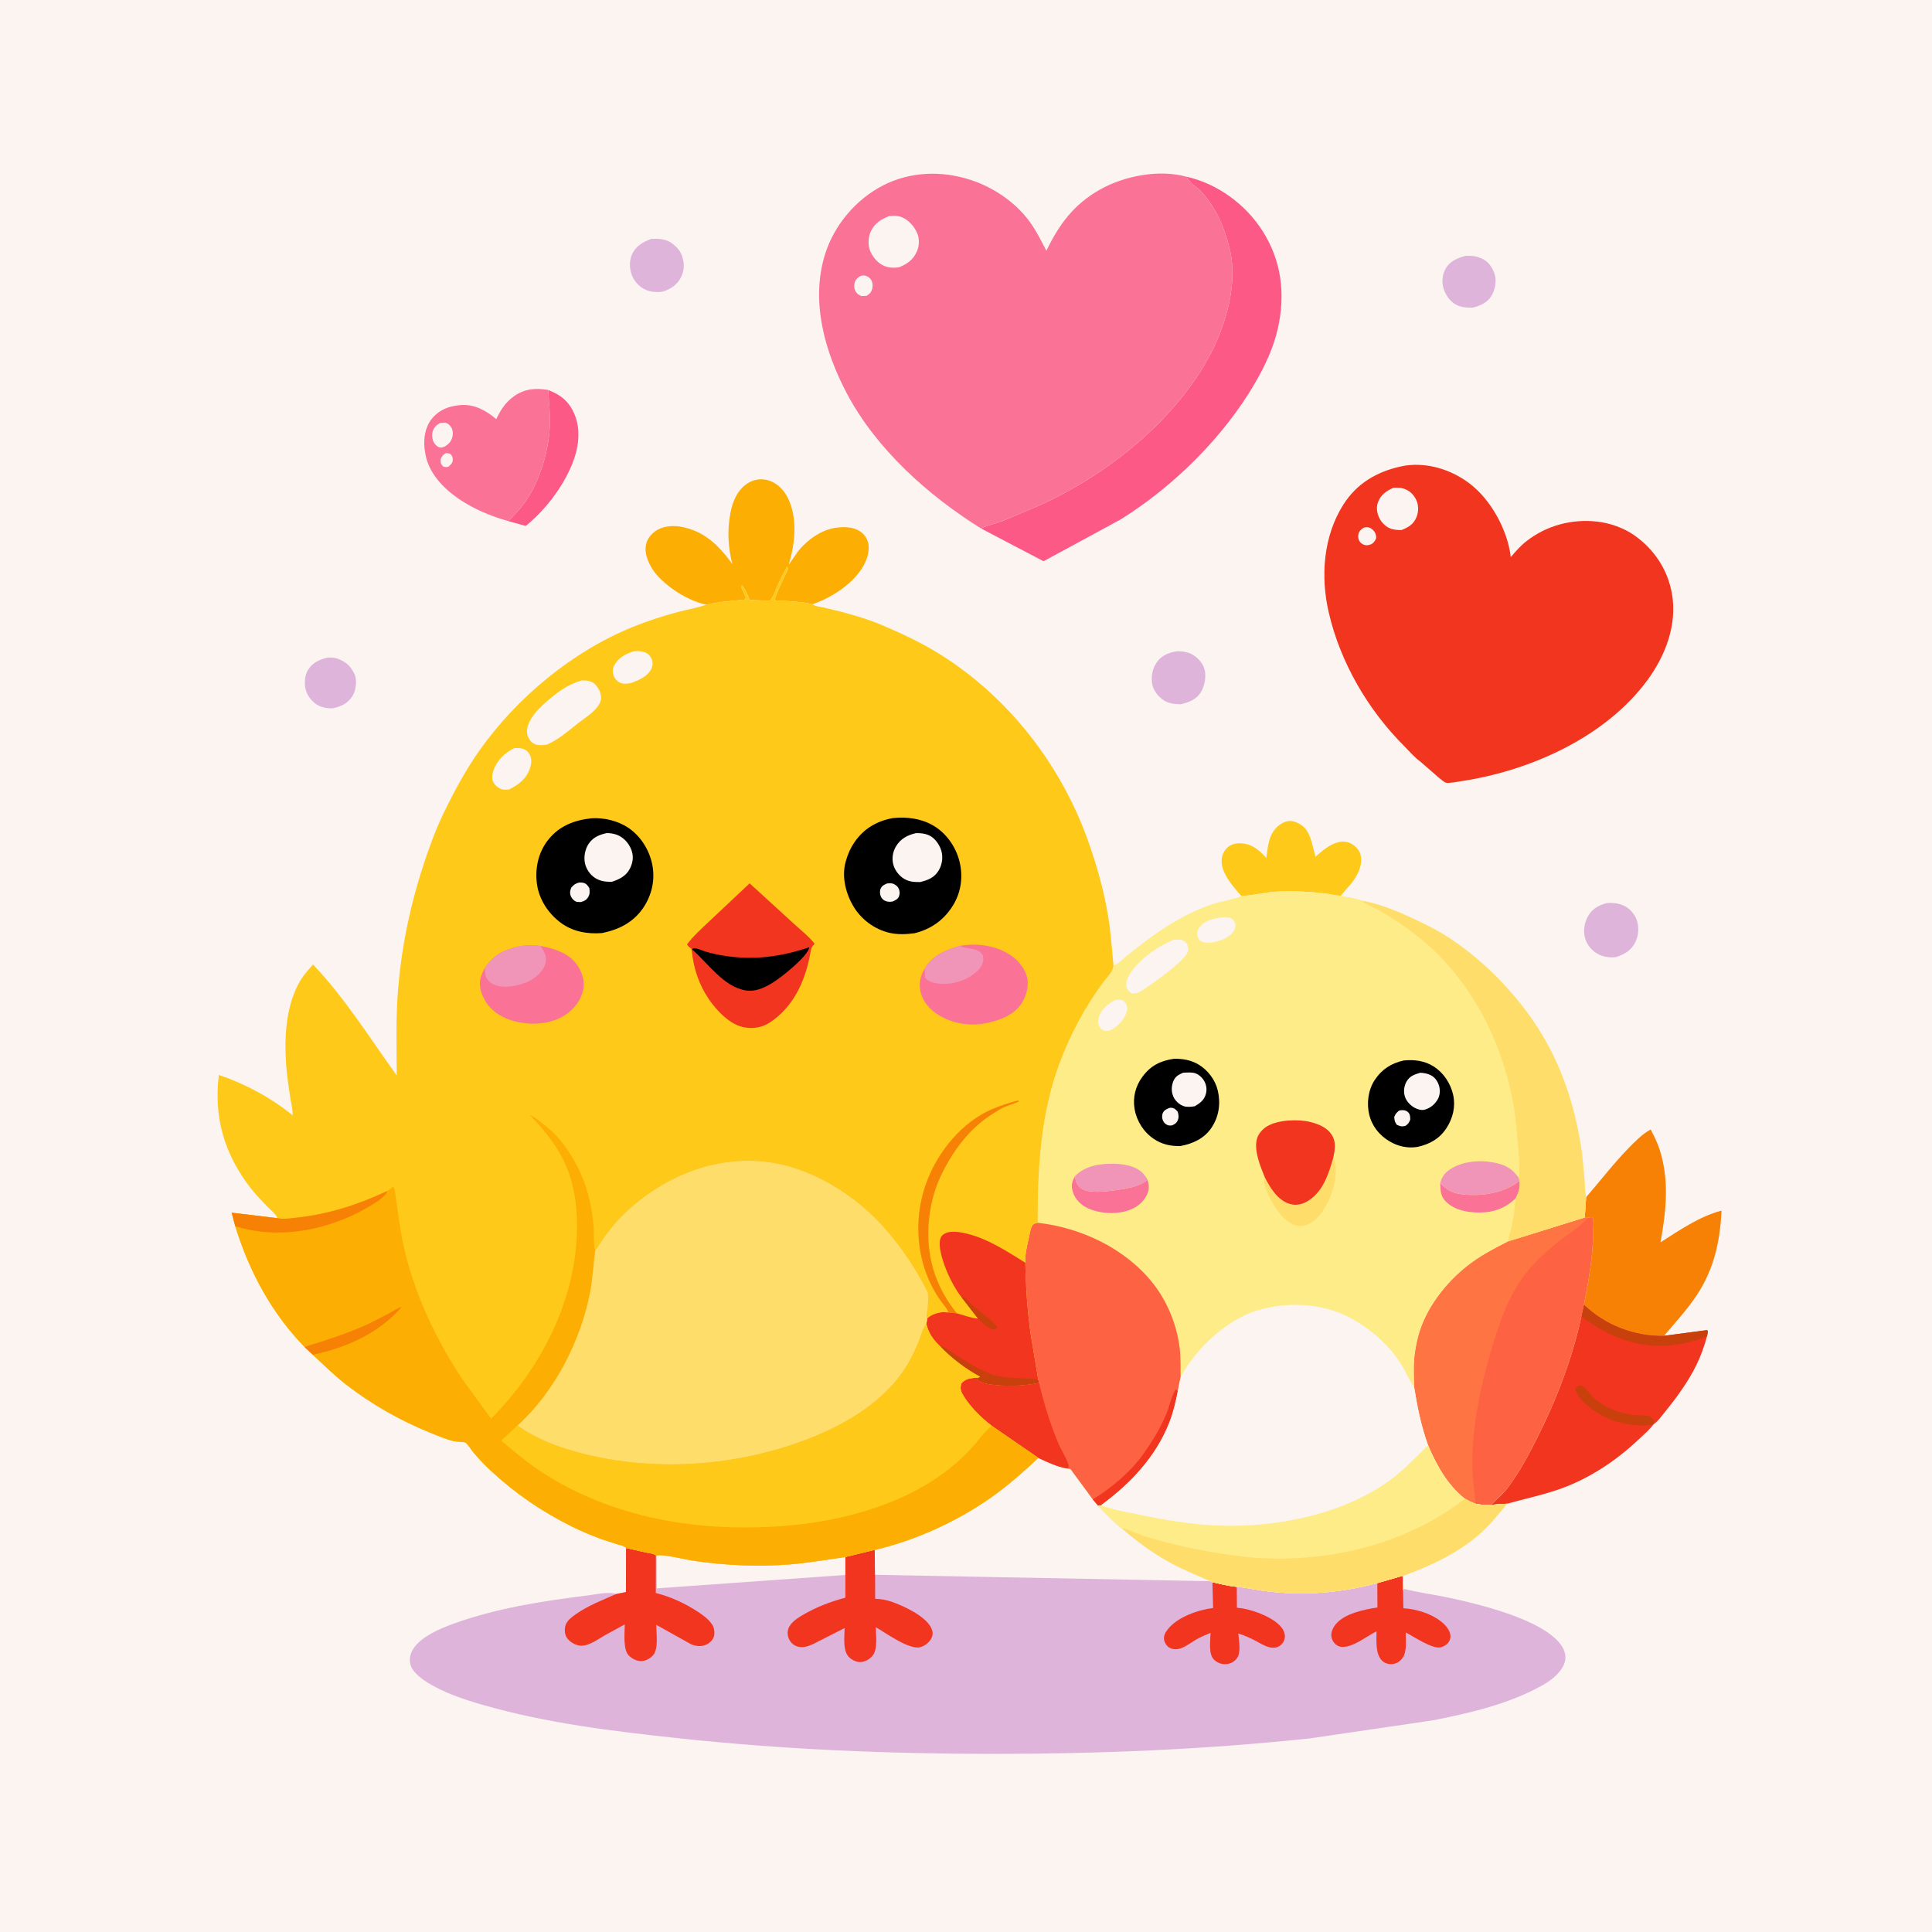 <svg version="1.1" xmlns="http://www.w3.org/2000/svg" style="display: block;" viewBox="0 0 2048 2048" width="1024" height="1024">
<path transform="translate(0,0)" fill="rgb(251,244,241)" d="M -0 -0 L 2048 0 L 2048 2048 L -0 2048 L -0 -0 z"/>
<path transform="translate(0,0)" fill="rgb(223,180,219)" d="M 346.8 697.125 C 350.074 696.977 353.216 696.815 356.391 697.774 C 364.563 700.244 370.9 704.933 374.776 712.663 L 375.31 713.769 C 375.846 714.832 376.382 715.795 376.668 716.969 C 378.262 723.529 377.12 732.566 373.405 738.18 C 368.354 745.811 361.701 748.766 353.128 750.768 C 347.512 751.153 340.75 749.99 335.937 746.954 C 330.378 743.447 325.524 737.21 323.988 730.815 C 322.395 724.179 322.962 715.89 326.626 709.969 C 331.341 702.349 338.467 699.289 346.8 697.125 z"/>
<path transform="translate(0,0)" fill="rgb(223,180,219)" d="M 1553.78 271.167 C 1560.86 270.95 1566.62 271.673 1572.98 275.207 C 1579.09 278.602 1583.2 285.624 1584.83 292.278 C 1586.43 298.8 1584.58 307.623 1581.23 313.255 C 1576.65 320.955 1569.62 323.798 1561.35 326.104 C 1554.95 326.19 1549.3 326.021 1543.51 322.995 C 1537.08 319.629 1532.25 312.631 1530.23 305.825 C 1528.18 298.942 1528.79 291.22 1532.34 284.908 C 1536.99 276.65 1545.14 273.417 1553.78 271.167 z"/>
<path transform="translate(0,0)" fill="rgb(223,180,219)" d="M 1248.37 690.306 C 1253.26 690.381 1258.05 690.927 1262.5 693.061 C 1268.54 695.953 1274.38 701.953 1276.5 708.359 C 1279.05 716.062 1277.26 726.373 1273.24 733.266 C 1268.33 741.688 1260.38 744.439 1251.48 746.599 C 1245.51 746.385 1239.35 745.942 1234.14 742.655 C 1227.98 738.767 1222.52 732.278 1221.37 724.909 C 1220 716.138 1221.66 708.062 1227.06 701 C 1232.31 694.134 1240.08 691.344 1248.37 690.306 z"/>
<path transform="translate(0,0)" fill="rgb(223,180,219)" d="M 690.184 253.215 C 698.186 252.818 706.29 253.144 712.911 258.355 L 713.934 259.191 C 718.113 262.556 721.366 266.397 723.051 271.579 L 723.39 272.67 C 725.85 280.156 725.258 287.522 721.535 294.58 C 717.45 302.324 710.621 306.406 702.602 309.14 C 697.042 310.015 690.63 309.642 685.338 307.549 C 678.552 304.866 672.976 299.19 670.133 292.5 C 667.304 285.844 666.807 277.167 669.635 270.439 C 673.657 260.87 681.122 256.845 690.184 253.215 z"/>
<path transform="translate(0,0)" fill="rgb(223,180,219)" d="M 1703.63 957.244 C 1709.42 956.93 1714.64 957.309 1720.09 959.464 C 1726.7 962.077 1732.16 967.936 1734.73 974.514 C 1737.6 981.824 1737.15 990.91 1733.85 998 C 1729.41 1007.53 1722.49 1011.35 1712.9 1014.62 C 1706.92 1015.29 1700.21 1014.49 1694.78 1011.79 C 1687.85 1008.35 1682.38 1001.97 1680.22 994.5 C 1677.95 986.666 1679.68 976.695 1684.14 969.864 C 1688.88 962.625 1695.5 959.25 1703.63 957.244 z"/>
<path transform="translate(0,0)" fill="rgb(252,89,134)" d="M 581.072 413.389 C 594.301 418.538 603.056 425.326 608.803 438.695 C 616.279 456.086 613.26 475.822 606.155 492.861 C 596.019 517.168 577.754 540.906 557.322 557.536 L 538.973 552.445 L 550.008 540.602 C 570.021 518.208 581.532 481.167 582.853 451.409 C 583.416 438.728 581.848 426.035 581.072 413.389 z"/>
<path transform="translate(0,0)" fill="rgb(254,201,25)" d="M 1315.93 949.842 C 1307.28 939.884 1294.1 925.48 1294.98 911.404 C 1295.31 906.069 1297.79 901.062 1301.99 897.686 C 1306.53 894.033 1312.41 893.545 1318 894.184 C 1328.47 895.38 1335.69 902.088 1342.34 909.548 C 1344.13 896.479 1344.81 882.842 1356.5 874.392 C 1360.82 871.266 1365.17 869.489 1370.51 870.614 C 1376.35 871.846 1382.52 875.924 1385.63 881.062 C 1390.5 889.101 1391.83 899.19 1394.47 908.104 C 1401.57 902.135 1409.21 895.036 1418.5 892.854 L 1419.68 892.567 C 1424.21 891.578 1429.58 892.374 1433.46 894.954 C 1438.09 898.03 1441.44 901.839 1442.51 907.448 C 1444.41 917.469 1439.22 927.366 1433.5 935.179 L 1421.12 949.641 C 1414.99 949.127 1408.93 947.545 1402.79 946.862 C 1386.66 945.068 1370.28 944.316 1354.05 945.115 C 1341.71 945.722 1329.62 948.968 1317.46 949.76 L 1315.93 949.842 z"/>
<path transform="translate(0,0)" fill="rgb(250,114,150)" d="M 538.973 552.445 C 520.702 547.426 501.623 539.315 485.985 528.575 C 469.841 517.486 454.526 501.48 450.976 481.501 L 450.727 480 L 450.038 475.676 C 448.905 464.576 450.641 452.551 457.928 443.727 C 465.882 434.094 476.217 430.343 488.387 429.373 C 502.791 428.224 515.584 435.334 526.083 444.315 C 530.744 434.36 535.988 426.27 545.083 419.871 C 556.242 412.021 568.088 411.129 581.072 413.389 C 581.848 426.035 583.416 438.728 582.853 451.409 C 581.532 481.167 570.021 518.208 550.008 540.602 L 538.973 552.445 z"/>
<path transform="translate(0,0)" fill="rgb(251,244,241)" d="M 472.322 480.5 C 474.517 480.194 475.423 480.547 477.5 481.177 C 479.266 483.199 480.085 484.712 479.979 487.5 C 479.849 490.922 477.732 492.531 475.5 494.681 C 472.768 495.321 472.304 495.323 469.625 494.5 C 466.992 491.256 467.171 490.961 467.028 487 C 468.491 483.609 469.237 482.528 472.322 480.5 z"/>
<path transform="translate(0,0)" fill="rgb(251,244,241)" d="M 466.326 448.5 L 471 447.966 C 473.886 448.193 476.462 450.135 478.06 452.5 C 480.278 455.783 480.421 459.892 479.409 463.63 C 478.152 468.27 475.504 470.908 471.5 473.326 C 470.558 473.643 468.581 474.478 467.5 474.443 C 464.309 474.339 462.059 472.252 460.327 469.71 C 458.334 466.787 457.602 461.572 458.455 458.178 C 459.683 453.296 462.081 450.978 466.326 448.5 z"/>
<path transform="translate(0,0)" fill="rgb(252,174,2)" d="M 748.707 640.94 C 730.4 637.29 709.171 623.803 696.777 610.073 C 689.993 602.556 683.538 590.382 684.404 580.108 C 685.007 572.952 688.462 567.859 694.112 563.5 C 701.353 557.913 712.254 556.76 721.072 558.237 C 746.173 562.441 761.904 578.072 776.263 597.809 C 771.751 579.404 770.772 562.559 774.268 543.788 C 776.516 531.714 781.671 519.291 792.381 512.394 C 798.812 508.252 806.675 506.996 814.044 509.062 C 823.391 511.682 830.551 518.832 834.867 527.32 C 845.861 548.943 842.832 576.418 836.021 598.74 L 845.828 584.65 C 855.774 572.071 871.563 560.785 888 559.177 C 897.447 558.253 907.117 558.735 914.5 565.503 C 918.632 569.29 920.939 574.903 920.873 580.5 C 920.721 593.528 912.978 605.458 904.056 614.374 C 892.169 626.254 877.058 634.996 861.297 640.579 C 851.818 637.894 838.984 637.588 829 636.704 C 828.054 636.62 822.987 636.835 822.49 636.5 C 821.991 636.164 821.822 635.5 821.487 635 C 821.867 632.975 822.746 631.395 823.49 629.5 L 823.995 627.995 L 826.995 620.995 L 832.49 609 C 833.91 606.208 835.741 604.109 834.995 601.005 L 834.005 601.005 C 829.965 609.098 825.088 617.417 822.092 625.925 C 820.785 629.637 818.29 633.37 816.462 636.88 L 794.835 635.943 C 792.789 631.773 789.888 623.43 786.5 620.51 L 785.537 622 L 790.519 633 L 790.034 635.5 C 776.171 637.001 762.349 637.773 748.707 640.94 z"/>
<path transform="translate(0,0)" fill="rgb(247,129,5)" d="M 1681.37 1269.05 C 1696.35 1251.85 1710.08 1233.77 1726.01 1217.4 C 1733.16 1210.06 1740.72 1202.24 1749.8 1197.28 C 1753.21 1204.02 1756.75 1210.83 1759.1 1218.03 C 1769.79 1250.81 1766.24 1283.66 1760.21 1316.91 C 1780.46 1304.03 1801.4 1289.53 1824.89 1283.26 C 1823.37 1315.62 1817 1345.19 1798.82 1372.68 C 1788.63 1388.08 1775.87 1401.98 1763.91 1416.03 C 1732.61 1416.64 1701.67 1404.75 1679.08 1383.04 L 1683.64 1358.39 C 1686.71 1339.77 1688.92 1321.47 1688.92 1302.57 C 1688.92 1298.6 1689.79 1293.28 1687.5 1290.08 L 1683.22 1290.85 L 1679.92 1290.62 L 1681.37 1269.05 z"/>
<path transform="translate(0,0)" fill="rgb(241,53,31)" d="M 1679.08 1383.04 C 1701.67 1404.75 1732.61 1416.64 1763.91 1416.03 L 1809.5 1409.99 L 1810.44 1411.12 L 1809.6 1416.25 C 1806.58 1427.12 1803.08 1437.16 1798.08 1447.3 C 1789.35 1464.98 1777.36 1481.43 1764.92 1496.69 C 1761.47 1500.93 1757.36 1506.86 1752.83 1509.82 C 1748.09 1516.02 1741.82 1521.36 1736.14 1526.7 C 1713.3 1548.19 1685.38 1566.79 1655.81 1577.59 C 1636.54 1584.63 1617.11 1588.51 1597.51 1594.03 L 1580.66 1595.14 C 1586.4 1589.23 1592.68 1584.38 1597.73 1577.77 C 1610.22 1561.43 1620.27 1542.54 1629.5 1524.22 C 1649.95 1483.63 1666.74 1439.88 1676.35 1395.4 L 1679.08 1383.04 z"/>
<path transform="translate(0,0)" fill="rgb(200,64,11)" d="M 1671.12 1470.16 C 1673.52 1468.86 1674.69 1468.08 1677.5 1469.26 C 1680.23 1470.41 1686.15 1478.72 1688.78 1481.23 C 1697.3 1489.34 1708.91 1494.92 1720.22 1497.82 L 1722 1498.26 C 1730.97 1500.57 1739.93 1499.81 1749 1501.18 C 1750.09 1502.48 1751.08 1503.56 1752.4 1504.64 L 1753.5 1505.49 L 1752.83 1509.82 C 1739.87 1513.2 1720.18 1509.59 1707.94 1505.01 C 1695.14 1500.22 1675.45 1487.22 1670.27 1474.18 C 1669.61 1472.52 1670.47 1471.7 1671.12 1470.16 z"/>
<path transform="translate(0,0)" fill="rgb(200,64,11)" d="M 1679.08 1383.04 C 1701.67 1404.75 1732.61 1416.64 1763.91 1416.03 L 1809.5 1409.99 L 1810.44 1411.12 L 1809.6 1416.25 C 1799.1 1420.63 1787.83 1423.93 1776.52 1425.44 C 1738.37 1430.55 1706.34 1418.21 1676.35 1395.4 L 1679.08 1383.04 z"/>
<path transform="translate(0,0)" fill="rgb(252,89,134)" d="M 1257.96 187.402 C 1290.76 194.678 1320.65 216.857 1338.53 245.107 C 1358.68 276.944 1362.7 312.105 1354.5 348.51 C 1349.95 368.699 1340.99 387.689 1330.67 405.532 C 1297.44 462.979 1243.83 515.954 1187.65 550.779 L 1106.19 594.937 L 1040.12 560.298 C 1046.53 556.665 1055.98 554.833 1063.06 552.18 L 1103.37 535.09 C 1170.85 504.254 1237.03 452.301 1275.86 388.402 C 1296.68 354.132 1313.45 304.17 1303.53 263.906 C 1297.96 241.3 1289.66 221.025 1273.75 203.598 C 1269.41 198.841 1262.03 194.418 1258.87 189.043 L 1257.96 187.402 z"/>
<path transform="translate(0,0)" fill="rgb(253,99,67)" d="M 1683.22 1290.85 L 1687.5 1290.08 C 1689.79 1293.28 1688.92 1298.6 1688.92 1302.57 C 1688.92 1321.47 1686.71 1339.77 1683.64 1358.39 L 1679.08 1383.04 L 1676.35 1395.4 C 1666.74 1439.88 1649.95 1483.63 1629.5 1524.22 C 1620.27 1542.54 1610.22 1561.43 1597.73 1577.77 C 1592.68 1584.38 1586.4 1589.23 1580.66 1595.14 C 1575.29 1595.89 1569.52 1595.05 1564.22 1594.14 C 1560.13 1592.64 1556.47 1590.77 1552.67 1588.65 C 1534.36 1574.18 1522.78 1553.31 1513.84 1532.16 C 1506.51 1511.77 1502.42 1491.55 1499 1470.23 C 1498.85 1458.79 1498.11 1446.6 1499.68 1435.26 C 1500.83 1427.01 1502.42 1418.94 1504.98 1411 C 1514.27 1382.18 1536.49 1355.26 1560.84 1337.77 C 1572.69 1329.25 1585.56 1322.58 1598.52 1315.96 L 1679.92 1290.62 L 1683.22 1290.85 z"/>
<path transform="translate(0,0)" fill="rgb(254,116,67)" d="M 1598.52 1315.96 L 1679.92 1290.62 L 1683.22 1290.85 L 1682.29 1291.92 C 1674.79 1300.41 1664.9 1306.4 1655.91 1313.21 C 1643.8 1322.39 1632.38 1332.47 1622.31 1343.88 C 1601.09 1367.93 1590.35 1399.08 1581.33 1429.32 C 1568.38 1472.71 1558.64 1519.65 1561.19 1565.16 L 1564.22 1594.14 C 1560.13 1592.64 1556.47 1590.77 1552.67 1588.65 C 1534.36 1574.18 1522.78 1553.31 1513.84 1532.16 C 1506.51 1511.77 1502.42 1491.55 1499 1470.23 C 1498.85 1458.79 1498.11 1446.6 1499.68 1435.26 C 1500.83 1427.01 1502.42 1418.94 1504.98 1411 C 1514.27 1382.18 1536.49 1355.26 1560.84 1337.77 C 1572.69 1329.25 1585.56 1322.58 1598.52 1315.96 z"/>
<path transform="translate(0,0)" fill="rgb(241,53,31)" d="M 1505.76 807.445 C 1499.85 803.264 1493.99 796.348 1488.81 791.188 C 1450.21 752.735 1420.8 702.381 1408.52 649.239 C 1399.68 611.033 1402.71 568.407 1424.09 534.782 C 1438.11 512.713 1458.94 500.354 1484 494.662 L 1490 493.473 C 1514.1 490.158 1538.8 498.046 1557.95 512.645 C 1580.44 529.783 1597.67 561.279 1601.31 589.193 L 1601.49 590.577 C 1606.7 584.416 1611.93 578.475 1618.32 573.5 C 1639.57 556.963 1666.41 549.886 1693 552.911 C 1706.53 554.451 1720.88 559.468 1732.14 567.219 C 1753.57 582.284 1767.86 603.686 1772.38 629.65 C 1778.02 662.048 1765.44 694.926 1746.5 720.761 C 1702.04 781.397 1622.41 816.928 1549.5 827.995 C 1546.13 828.506 1535.56 830.623 1532.65 829.68 C 1530.7 829.051 1527.21 825.906 1525.51 824.618 L 1505.76 807.445 z"/>
<path transform="translate(0,0)" fill="rgb(251,244,241)" d="M 1445.32 559.5 C 1446.38 559.175 1446.8 558.99 1448.01 558.909 C 1451.24 558.694 1453.05 559.607 1455.31 561.733 C 1457.98 564.236 1458.77 566.957 1458.81 570.5 C 1457.32 573.859 1456.57 574.963 1453.5 576.978 C 1452.01 577.485 1450.11 578.076 1448.5 578 C 1445.92 577.877 1443.26 576.597 1441.68 574.5 C 1439.83 572.05 1439.31 568.975 1440.04 566 C 1440.78 562.929 1442.86 561.225 1445.32 559.5 z"/>
<path transform="translate(0,0)" fill="rgb(251,244,241)" d="M 1477.13 517.079 C 1480.86 516.901 1484.4 516.795 1488 517.971 C 1494.35 520.048 1498.69 524.368 1501.46 530.388 C 1503.88 535.655 1503.77 542.623 1501.62 547.975 C 1498.46 555.8 1493.25 558.811 1485.85 561.818 C 1482.58 561.994 1478.87 561.713 1475.71 560.854 C 1469.91 559.277 1464.86 554.611 1462.21 549.295 C 1459.64 544.12 1458.69 537.992 1460.68 532.467 C 1463.57 524.427 1469.67 520.29 1477.13 517.079 z"/>
<path transform="translate(0,0)" fill="rgb(250,114,150)" d="M 1040.12 560.298 C 984.008 525.333 928.987 476.224 897.735 417.12 C 874.149 372.516 859.031 319.124 874.671 269.283 C 884.356 238.423 907.573 211.091 936.375 196.407 C 965.082 181.771 998.26 180.758 1028.68 190.635 C 1052.62 198.412 1075.51 213.691 1090.68 233.907 C 1098.05 243.734 1103.6 254.968 1109.2 265.866 C 1122.62 237.943 1138.25 216.733 1165.74 201.12 C 1191.74 186.354 1228.95 179.242 1257.96 187.402 L 1258.87 189.043 C 1262.03 194.418 1269.41 198.841 1273.75 203.598 C 1289.66 221.025 1297.96 241.3 1303.53 263.906 C 1313.45 304.17 1296.68 354.132 1275.86 388.402 C 1237.03 452.301 1170.85 504.254 1103.37 535.09 L 1063.06 552.18 C 1055.98 554.833 1046.53 556.665 1040.12 560.298 z"/>
<path transform="translate(0,0)" fill="rgb(251,244,241)" d="M 912.087 292.5 C 913.859 292.128 915.429 291.768 917.245 292.199 C 919.52 292.738 921.826 294.309 923.146 296.244 C 925.054 299.04 925.392 302.596 924.646 305.832 C 923.704 309.919 921.835 311.475 918.5 313.663 L 913 313.814 C 910.902 312.797 909.212 312.027 907.8 310.107 C 905.685 307.23 905.11 304.208 905.741 300.735 C 906.493 296.593 908.706 294.706 912.087 292.5 z"/>
<path transform="translate(0,0)" fill="rgb(251,244,241)" d="M 942.253 229.137 C 946.422 228.772 951.075 228.456 955.073 229.901 C 962.803 232.693 968.933 239.624 972.19 247 C 974.719 252.728 974.608 259.876 972.291 265.646 C 968.515 275.052 962.066 279.655 953.053 283.341 C 948.083 284.083 943.188 284.017 938.398 282.295 C 931.134 279.682 925.617 273.369 922.589 266.427 C 919.839 260.118 920.211 251.567 923.041 245.349 C 926.957 236.748 933.915 232.536 942.253 229.137 z"/>
<path transform="translate(0,0)" fill="rgb(223,180,219)" d="M 1100.66 1545.41 C 1110.78 1550.13 1120.08 1554.64 1131.17 1556.66 L 1134.79 1557.26 L 1158.46 1589.47 L 1163.96 1596.02 C 1166.67 1599.33 1186.21 1619.35 1189.25 1620.06 C 1204.93 1633.66 1221.32 1645.83 1239.52 1655.88 C 1253.59 1663.66 1268.62 1669.71 1283.34 1676.15 L 1285.23 1677.17 C 1293.77 1679.12 1302.29 1681.3 1311.03 1682.11 C 1322.27 1682.99 1333.64 1685.83 1344.94 1687.07 C 1384.45 1691.4 1421.53 1688.44 1459.99 1678.16 L 1487.3 1670.29 L 1487.31 1685.7 L 1487.97 1684.15 L 1489.47 1684.54 C 1503.7 1688.17 1518.6 1690.06 1533 1693.05 C 1565.25 1699.76 1637.45 1716.61 1655.73 1745.16 C 1658.66 1749.74 1660.24 1755.51 1658.97 1760.9 C 1656.33 1772.03 1644.99 1780.82 1635.46 1786.22 C 1600.16 1806.21 1558.47 1815.83 1519 1823.63 L 1387.62 1842.9 C 1276.35 1854.63 1165.59 1859.17 1053.73 1859.18 C 941.778 1859.19 830.284 1854.6 718.96 1842.6 C 648.821 1835.03 578.433 1826.6 510.499 1806.87 C 490.603 1801.1 470.775 1794.41 453.029 1783.5 C 447.091 1779.85 439.309 1773.84 436.179 1767.5 C 433.729 1762.54 434.022 1756.37 436.18 1751.38 C 442.732 1736.26 466.096 1726.45 481 1721.07 C 526.321 1704.71 575.197 1697.12 622.841 1691.25 C 631.327 1690.21 645.198 1686.89 653.204 1689.71 L 663.524 1687.63 L 663.631 1640.96 L 685.559 1645.89 C 688.691 1646.52 692.915 1646.7 695.253 1648.87 L 695.935 1648.87 C 701.581 1646.99 727.969 1653.45 735.844 1654.58 C 768.889 1659.32 803.3 1661.06 836.602 1658.37 C 856.716 1656.74 876.218 1653.36 896.146 1650.5 L 927.286 1642.87 L 927.561 1642.95 C 970.375 1632.84 1013.82 1613.09 1049.87 1587.87 C 1068.1 1575.12 1084.47 1560.6 1100.66 1545.41 z"/>
<path transform="translate(0,0)" fill="rgb(251,244,241)" d="M 695.935 1648.87 C 701.581 1646.99 727.969 1653.45 735.844 1654.58 C 768.889 1659.32 803.3 1661.06 836.602 1658.37 C 856.716 1656.74 876.218 1653.36 896.146 1650.5 L 896.146 1669.49 L 696.147 1683.72 L 695.935 1648.87 z"/>
<path transform="translate(0,0)" fill="rgb(241,53,31)" d="M 1285.23 1677.17 C 1293.77 1679.12 1302.29 1681.3 1311.03 1682.11 L 1311.2 1704.24 L 1317.5 1705.01 C 1330.72 1707.4 1352.45 1715.45 1359.76 1727.05 C 1361.69 1730.12 1362.6 1734.15 1361.62 1737.7 C 1360.78 1740.79 1358.34 1743.88 1355.47 1745.31 C 1346.79 1749.66 1337.46 1742.58 1329.86 1738.76 C 1324.17 1735.9 1318.76 1733.4 1312.65 1731.57 C 1313.25 1739.15 1315.92 1751.67 1311.05 1758 C 1308.3 1761.58 1304.29 1763.68 1299.82 1764.05 C 1294.99 1764.45 1290.44 1762.69 1286.91 1759.31 C 1280.71 1753.37 1283.12 1739 1283.23 1730.94 C 1278.08 1733.05 1272.84 1735.21 1268 1737.97 C 1262.52 1741.09 1256.17 1746.33 1250 1747.78 C 1246 1748.71 1242.21 1748.34 1238.75 1746.04 C 1236.44 1744.49 1234.39 1740.93 1233.96 1738.22 C 1233.31 1734.06 1235.24 1730.51 1237.72 1727.34 C 1248.13 1714.04 1269.78 1706.63 1285.95 1704.53 L 1285.23 1677.17 z"/>
<path transform="translate(0,0)" fill="rgb(241,53,31)" d="M 1459.99 1678.16 L 1487.3 1670.29 L 1487.31 1685.7 L 1487.66 1704.85 C 1494.74 1705.16 1502.29 1706.78 1509 1709.06 C 1519.05 1712.48 1531.85 1719.35 1536.44 1729.5 C 1537.79 1732.49 1537.99 1735.76 1536.69 1738.81 C 1535.15 1742.42 1531.22 1745.09 1527.56 1746.15 C 1518.7 1748.73 1498.36 1734.6 1490.08 1730.45 C 1490.14 1738.62 1491.62 1750.56 1486.77 1757.5 C 1484.55 1760.67 1480.99 1763.24 1477.14 1763.82 C 1472.95 1764.45 1468.76 1763.69 1465.5 1760.83 C 1457.61 1753.88 1459.26 1738.94 1459.16 1729.36 C 1449.58 1733.96 1438.87 1742.72 1428.72 1745.08 L 1427.5 1745.34 C 1423.94 1746.11 1421.33 1746.27 1418 1744.54 C 1414.73 1742.84 1412.28 1739.37 1411.49 1735.78 C 1410.45 1731.07 1412.52 1726.24 1415.32 1722.54 C 1424.5 1710.43 1445.98 1706.11 1460.14 1704 L 1459.99 1678.16 z"/>
<path transform="translate(0,0)" fill="rgb(241,53,31)" d="M 896.146 1650.5 L 927.286 1642.87 L 927.644 1669.35 L 927.704 1694.76 C 933.7 1695.04 939.162 1695.84 944.844 1697.79 C 957.691 1702.22 981.656 1713.19 987.439 1726.26 C 988.822 1729.39 989.102 1732.73 987.664 1735.89 C 985.402 1740.85 980.871 1744.5 975.678 1746.04 C 964.205 1749.44 938.634 1730.82 928.35 1724.86 C 928.515 1733.43 930.53 1748.18 925.119 1754.87 C 921.918 1758.83 917.178 1761.71 912 1761.88 C 907.904 1762.01 902.921 1759.56 900.071 1756.73 C 893.032 1749.73 895.259 1735.07 895.336 1725.83 L 861.5 1742.99 C 855.904 1745.51 849.92 1747.37 843.967 1744.9 C 840.168 1743.33 837.248 1740.09 835.866 1736.23 C 834.51 1732.44 834.633 1727.92 836.616 1724.38 C 839.818 1718.66 846.159 1714.7 851.71 1711.5 C 866.064 1703.22 880.196 1697.92 896.118 1693.6 L 896.146 1669.49 L 896.146 1650.5 z"/>
<path transform="translate(0,0)" fill="rgb(241,53,31)" d="M 663.631 1640.96 L 685.559 1645.89 C 688.691 1646.52 692.915 1646.7 695.253 1648.87 L 695.166 1688.65 C 711.039 1692.66 726.173 1699.59 739.853 1708.59 C 745.63 1712.39 751.493 1716.65 755.219 1722.59 C 757.197 1725.75 757.746 1730.82 756.864 1734.42 C 755.871 1738.48 751.927 1742.03 748.211 1743.57 C 743.126 1745.68 737.453 1745.14 732.5 1742.95 L 695.608 1722.35 C 695.698 1731.18 698.344 1748.35 692.016 1754.95 C 688.89 1758.2 684.598 1760.67 680 1760.84 C 675.238 1761.01 669.916 1758.33 666.602 1755.01 C 660.195 1748.58 662.205 1730.27 662.302 1721.9 L 640.778 1733.7 C 633.003 1738.14 622.289 1746.48 612.745 1744.1 C 607.866 1742.88 602.658 1739.44 600.222 1734.97 C 598.357 1731.55 598.331 1725.45 599.828 1721.9 C 601.759 1717.34 606.575 1713.78 610.55 1711.01 C 623.993 1701.64 638.387 1696.32 653.204 1689.71 L 663.524 1687.63 L 663.631 1640.96 z"/>
<path transform="translate(0,0)" fill="rgb(251,244,241)" d="M 1100.66 1545.41 C 1110.78 1550.13 1120.08 1554.64 1131.17 1556.66 L 1134.79 1557.26 L 1158.46 1589.47 L 1163.96 1596.02 C 1166.67 1599.33 1186.21 1619.35 1189.25 1620.06 C 1204.93 1633.66 1221.32 1645.83 1239.52 1655.88 C 1253.59 1663.66 1268.62 1669.71 1283.34 1676.15 L 927.644 1669.35 L 927.286 1642.87 L 927.561 1642.95 C 970.375 1632.84 1013.82 1613.09 1049.87 1587.87 C 1068.1 1575.12 1084.47 1560.6 1100.66 1545.41 z"/>
<path transform="translate(0,0)" fill="rgb(254,236,136)" d="M 1315.93 949.842 L 1317.46 949.76 C 1329.62 948.968 1341.71 945.722 1354.05 945.115 C 1370.28 944.316 1386.66 945.068 1402.79 946.862 C 1408.93 947.545 1414.99 949.127 1421.12 949.641 C 1428.3 950.914 1436.69 951.872 1443.41 954.656 C 1462.59 958.346 1480.91 965.671 1498.49 974.028 C 1509.93 979.468 1521.4 984.922 1532.15 991.67 C 1568.36 1014.42 1601.75 1047.75 1625.76 1082.98 C 1655.05 1125.95 1670.33 1173.67 1677.24 1224.83 L 1679.67 1251.15 C 1680 1256.93 1679.89 1263.46 1681.37 1269.05 L 1679.92 1290.62 L 1598.52 1315.96 C 1585.56 1322.58 1572.69 1329.25 1560.84 1337.77 C 1536.49 1355.26 1514.27 1382.18 1504.98 1411 C 1502.42 1418.94 1500.83 1427.01 1499.68 1435.26 C 1498.11 1446.6 1498.85 1458.79 1499 1470.23 C 1502.42 1491.55 1506.51 1511.77 1513.84 1532.16 C 1522.78 1553.31 1534.36 1574.18 1552.67 1588.65 C 1556.47 1590.77 1560.13 1592.64 1564.22 1594.14 C 1569.52 1595.05 1575.29 1595.89 1580.66 1595.14 L 1597.51 1594.03 C 1589.16 1604.23 1580.96 1614.54 1571.26 1623.52 C 1549.36 1643.81 1520.51 1658.14 1492.7 1668.4 C 1492.33 1668.53 1487.95 1670.06 1487.9 1670.15 C 1486.97 1671.95 1487.95 1681.54 1487.97 1684.15 L 1487.31 1685.7 L 1487.3 1670.29 L 1459.99 1678.16 C 1421.53 1688.44 1384.45 1691.4 1344.94 1687.07 C 1333.64 1685.83 1322.27 1682.99 1311.03 1682.11 C 1302.29 1681.3 1293.77 1679.12 1285.23 1677.17 L 1283.34 1676.15 C 1268.62 1669.71 1253.59 1663.66 1239.52 1655.88 C 1221.32 1645.83 1204.93 1633.66 1189.25 1620.06 C 1186.21 1619.35 1166.67 1599.33 1163.96 1596.02 L 1158.46 1589.47 L 1134.79 1557.26 L 1131.17 1556.66 C 1120.08 1554.64 1110.78 1550.13 1100.66 1545.41 L 1051.35 1511.45 C 1040.59 1503.53 1026.73 1489.72 1020.3 1477.88 C 1018.03 1473.71 1017.67 1470.96 1019.12 1466.5 C 1024.11 1460.66 1029.44 1460.93 1036.6 1460.28 L 1035.59 1462.09 C 1040.08 1467.2 1053.93 1468.09 1060.44 1468.54 C 1073.16 1469.42 1088.87 1468.55 1101.37 1465.79 L 1100.64 1463.09 L 1092.48 1413.84 C 1089.04 1388.85 1087.29 1363.76 1086.89 1338.55 C 1086.24 1329.75 1089.13 1318.88 1091.04 1310.21 C 1091.79 1306.8 1092.34 1302.68 1094.01 1299.61 C 1095.54 1296.8 1097.14 1297 1100.02 1296.18 C 1099.83 1239.35 1102.98 1181.66 1122.93 1127.78 C 1134.26 1097.17 1149.87 1067.85 1169.24 1041.57 C 1173.54 1035.73 1179.9 1030.44 1180.33 1023.15 C 1182.91 1024.02 1192.27 1015.01 1195.07 1012.74 C 1222.79 990.241 1249.88 970.834 1283.83 958.886 C 1293.97 955.318 1305.25 954.235 1315.02 950.228 L 1315.93 949.842 z"/>
<path transform="translate(0,0)" fill="rgb(251,244,241)" d="M 1182.35 1059.97 C 1184.81 1059.65 1187.05 1059.85 1189.5 1060.07 C 1191.17 1061.23 1192.47 1062.01 1193.44 1063.88 C 1195.28 1067.38 1195.24 1069.9 1194.01 1073.5 C 1191.04 1082.18 1184.25 1088.56 1176.24 1092.58 L 1173 1092.82 C 1170.34 1092.68 1167.74 1091.64 1166.21 1089.38 C 1164.1 1086.24 1163.65 1082.77 1164.62 1079.17 C 1167.26 1069.38 1174 1064.53 1182.35 1059.97 z"/>
<path transform="translate(0,0)" fill="rgb(251,244,241)" d="M 1296.12 972.364 C 1298.95 972.129 1302.27 972.201 1304.92 973.363 C 1307.51 974.5 1308.76 976.595 1309.41 979.223 C 1310.13 982.156 1309.19 984.808 1307.59 987.297 C 1303.02 994.397 1293.19 997.313 1285.45 999.05 C 1281.84 999.089 1275.98 999.793 1272.92 997.632 C 1270.93 996.219 1269.48 993.873 1269.17 991.42 C 1268.77 988.371 1269.42 985.662 1271.27 983.21 C 1277.16 975.388 1286.99 973.486 1296.12 972.364 z"/>
<path transform="translate(0,0)" fill="rgb(250,114,150)" d="M 1526.74 1254.2 C 1533.38 1261.18 1539.18 1264.68 1548.87 1265.88 C 1570.09 1268.51 1593.73 1265.17 1610.86 1251.66 C 1611.4 1259.3 1610.14 1263.59 1606.62 1270.27 C 1598.16 1278.76 1586.81 1284.03 1574.81 1285.01 C 1560.99 1286.14 1544.35 1284.36 1533.69 1274.69 C 1526.9 1268.53 1527.05 1262.72 1526.74 1254.2 z"/>
<path transform="translate(0,0)" fill="rgb(254,221,106)" d="M 1340.71 1247.96 C 1346.55 1259.36 1354.37 1272.46 1367.53 1276.29 C 1373.52 1278.03 1379.62 1276.89 1384.98 1273.91 C 1402.25 1264.29 1408.2 1244.94 1413.34 1227.22 C 1418.42 1238.02 1415.44 1253.97 1411.63 1264.75 C 1407.56 1276.29 1398.79 1292.49 1387.14 1297.58 C 1382.21 1299.73 1377.04 1300.41 1371.93 1298.43 C 1358.02 1293.03 1347.49 1274.72 1342.44 1261.5 C 1340.53 1256.5 1339.77 1253.29 1340.71 1247.96 z"/>
<path transform="translate(0,0)" fill="rgb(250,114,150)" d="M 1139.63 1246.53 C 1140.41 1252.7 1140.84 1255.3 1145.9 1259.49 C 1152.96 1265.32 1172.02 1263.07 1180.75 1261.89 C 1193.08 1260.23 1206.54 1258.56 1216.48 1250.54 C 1217.84 1255.54 1218.48 1259.48 1216.63 1264.5 C 1213.7 1272.46 1207.11 1278.5 1199.4 1281.81 C 1185.66 1287.71 1167.09 1286.99 1153.5 1280.92 C 1146.18 1277.65 1139.98 1271.76 1137.46 1264.07 C 1135.12 1256.94 1136.22 1252.94 1139.63 1246.53 z"/>
<path transform="translate(0,0)" fill="rgb(240,148,184)" d="M 1139.63 1246.53 C 1150.61 1235.87 1165.38 1233.44 1180.21 1233.61 C 1190.41 1233.73 1203.37 1235.68 1210.9 1243.12 C 1213.07 1245.26 1215 1247.88 1216.48 1250.54 C 1206.54 1258.56 1193.08 1260.23 1180.75 1261.89 C 1172.02 1263.07 1152.96 1265.32 1145.9 1259.49 C 1140.84 1255.3 1140.41 1252.7 1139.63 1246.53 z"/>
<path transform="translate(0,0)" fill="rgb(251,244,241)" d="M 1244.39 996.134 L 1251.5 996.124 C 1254.13 996.45 1256.64 998.323 1258.05 1000.5 C 1259.47 1002.7 1259.86 1005.79 1259.26 1008.31 C 1256.75 1018.7 1218.3 1045.35 1208.07 1051.52 C 1205.57 1052.79 1203.23 1052.94 1200.5 1053.22 C 1197.87 1052.22 1196.31 1051.05 1195.04 1048.5 C 1193.41 1045.25 1193.59 1041.41 1194.93 1038.08 C 1202.17 1020.01 1226.93 1003.08 1244.39 996.134 z"/>
<path transform="translate(0,0)" fill="rgb(240,148,184)" d="M 1526.74 1254.2 C 1528.08 1248.73 1530.63 1244.35 1535.19 1240.93 C 1548.14 1231.24 1566.84 1229.37 1582.41 1232.13 C 1594.56 1234.28 1602.78 1238.18 1609.89 1248.52 L 1610.86 1251.66 C 1593.73 1265.17 1570.09 1268.51 1548.87 1265.88 C 1539.18 1264.68 1533.38 1261.18 1526.74 1254.2 z"/>
<path transform="translate(0,0)" fill="rgb(241,53,31)" d="M 1340.71 1247.96 C 1336.09 1236.5 1329.14 1219.88 1332.32 1207.5 C 1333.72 1202.04 1338.27 1196.88 1343.04 1194 C 1354.76 1186.93 1376.36 1186.11 1389.24 1189.43 L 1391 1189.91 C 1398.62 1191.95 1407.15 1195.8 1411.54 1202.67 C 1416.72 1210.76 1415.07 1218.4 1413.34 1227.22 C 1408.2 1244.94 1402.25 1264.29 1384.98 1273.91 C 1379.62 1276.89 1373.52 1278.03 1367.53 1276.29 C 1354.37 1272.46 1346.55 1259.36 1340.71 1247.96 z"/>
<path transform="translate(0,0)" fill="rgb(0,0,0)" d="M 1244.44 1122.34 C 1253.66 1122.21 1262.46 1123.64 1270.5 1128.43 C 1280.47 1134.37 1288.36 1144.9 1290.96 1156.24 C 1294.07 1169.86 1292.13 1183.72 1284.23 1195.45 C 1276.45 1207.01 1264.46 1212.37 1251.24 1214.86 C 1240.94 1215.07 1231.99 1213.21 1223.22 1207.38 C 1212.35 1200.14 1204.9 1188.4 1202.71 1175.56 C 1200.61 1163.2 1203.7 1151.17 1211.23 1141.13 C 1219.96 1129.48 1230.16 1124.46 1244.44 1122.34 z"/>
<path transform="translate(0,0)" fill="rgb(251,244,241)" d="M 1239.39 1174.5 C 1240.51 1174.3 1240.74 1174.2 1242.01 1174.32 C 1244.83 1174.58 1246.78 1176.39 1248.42 1178.5 C 1249.38 1181.58 1249.8 1184.36 1248.5 1187.45 C 1247.17 1190.61 1245.42 1191.47 1242.5 1192.96 C 1241.41 1193.01 1239.6 1193.24 1238.5 1192.91 C 1236.45 1192.29 1234.81 1191.07 1233.6 1189.33 C 1232.02 1187.05 1231.48 1183.86 1232.18 1181.16 C 1233.23 1177.13 1235.98 1176.07 1239.39 1174.5 z"/>
<path transform="translate(0,0)" fill="rgb(251,244,241)" d="M 1254.15 1137.11 C 1257.67 1136.98 1261.59 1136.62 1265.07 1137.2 C 1269.4 1137.92 1273.38 1141.17 1275.78 1144.72 C 1278.65 1148.98 1279.68 1154.3 1278.37 1159.28 C 1276.57 1166.14 1272.37 1169.2 1266.52 1172.67 C 1262.86 1173.28 1258.04 1173.81 1254.53 1172.48 C 1249.8 1170.7 1245.77 1166.96 1243.75 1162.33 C 1241.46 1157.11 1241.68 1151.06 1243.89 1145.85 C 1245.97 1140.92 1249.47 1139.2 1254.15 1137.11 z"/>
<path transform="translate(0,0)" fill="rgb(0,0,0)" d="M 1488.17 1124.13 C 1499.44 1123.05 1510.3 1124.42 1520 1130.66 C 1530.43 1137.38 1537.76 1148.69 1540.43 1160.7 C 1543.13 1172.83 1540.17 1185.21 1533.5 1195.57 C 1526.09 1207.1 1515.48 1213 1502.24 1215.84 C 1491.86 1217.4 1481.85 1215.17 1472.84 1209.79 C 1462.07 1203.37 1454.35 1193.7 1451.41 1181.41 C 1448.53 1169.31 1450.38 1155.28 1457.28 1144.82 C 1464.78 1133.43 1475.01 1126.98 1488.17 1124.13 z"/>
<path transform="translate(0,0)" fill="rgb(251,244,241)" d="M 1482.78 1177.5 C 1483.69 1177.16 1483.95 1177.01 1485.04 1176.88 C 1487.88 1176.52 1490.78 1177.02 1492.81 1179.18 C 1495 1181.51 1494.9 1184.04 1494.89 1187 C 1493.48 1190.35 1492.76 1191.46 1489.76 1193.5 C 1485.93 1194.49 1484.11 1193.89 1480.69 1192.32 C 1478.38 1188.96 1478.27 1188.11 1477.96 1184 C 1479.12 1180.95 1480.32 1179.61 1482.78 1177.5 z"/>
<path transform="translate(0,0)" fill="rgb(251,244,241)" d="M 1505.54 1137.15 C 1509.46 1137.36 1513.29 1137.98 1516.81 1139.83 C 1521.33 1142.2 1524.09 1146.39 1525.51 1151.19 C 1526.78 1155.48 1526.43 1161.16 1524.2 1165.07 C 1520.88 1170.89 1515.96 1174.88 1509.49 1176.5 C 1506.18 1177.02 1502.72 1175.92 1499.79 1174.39 C 1495.07 1171.91 1490.6 1167.2 1489.12 1162.01 C 1487.64 1156.83 1488.33 1151.19 1490.98 1146.5 C 1494.32 1140.61 1499.4 1138.95 1505.54 1137.15 z"/>
<path transform="translate(0,0)" fill="rgb(254,221,106)" d="M 1443.41 954.656 C 1462.59 958.346 1480.91 965.671 1498.49 974.028 C 1509.93 979.468 1521.4 984.922 1532.15 991.67 C 1568.36 1014.42 1601.75 1047.75 1625.76 1082.98 C 1655.05 1125.95 1670.33 1173.67 1677.24 1224.83 L 1679.67 1251.15 C 1680 1256.93 1679.89 1263.46 1681.37 1269.05 L 1679.92 1290.62 L 1598.52 1315.96 C 1599.4 1310 1601.56 1304.46 1602.76 1298.57 C 1604.66 1289.28 1605.78 1279.71 1606.62 1270.27 C 1610.14 1263.59 1611.4 1259.3 1610.86 1251.66 L 1609.89 1248.52 C 1611.2 1241.02 1610.52 1233.36 1610.11 1225.8 L 1606.78 1187.5 C 1597.23 1111.31 1560.94 1036.9 1499.18 989.669 C 1487.26 980.554 1474.73 972.367 1461.73 964.875 C 1456.44 961.831 1449.04 959.398 1444.55 955.656 L 1443.41 954.656 z"/>
<path transform="translate(0,0)" fill="rgb(253,99,67)" d="M 1100.02 1296.18 C 1146.16 1301.4 1193.03 1323.51 1222.17 1360.34 C 1237.3 1379.46 1247.29 1403.97 1250.43 1428.12 C 1251.77 1438.46 1251.35 1449.5 1251.49 1459.93 L 1248.51 1474.75 C 1246.29 1485.86 1243.8 1496.92 1239.68 1507.5 C 1225.26 1544.45 1198.31 1572.68 1166.88 1595.79 L 1163.96 1596.02 L 1158.46 1589.47 L 1134.79 1557.26 L 1131.17 1556.66 C 1120.08 1554.64 1110.78 1550.13 1100.66 1545.41 L 1051.35 1511.45 C 1040.59 1503.53 1026.73 1489.72 1020.3 1477.88 C 1018.03 1473.71 1017.67 1470.96 1019.12 1466.5 C 1024.11 1460.66 1029.44 1460.93 1036.6 1460.28 L 1035.59 1462.09 C 1040.08 1467.2 1053.93 1468.09 1060.44 1468.54 C 1073.16 1469.42 1088.87 1468.55 1101.37 1465.79 L 1100.64 1463.09 L 1092.48 1413.84 C 1089.04 1388.85 1087.29 1363.76 1086.89 1338.55 C 1086.24 1329.75 1089.13 1318.88 1091.04 1310.21 C 1091.79 1306.8 1092.34 1302.68 1094.01 1299.61 C 1095.54 1296.8 1097.14 1297 1100.02 1296.18 z"/>
<path transform="translate(0,0)" fill="rgb(241,53,31)" d="M 1158.46 1589.47 C 1178.51 1576.98 1198.74 1560.12 1212.43 1540.71 C 1221.8 1527.42 1230.01 1513.97 1236.32 1498.91 C 1239.72 1490.8 1241.67 1479.56 1246.5 1472.62 L 1248.51 1474.75 C 1246.29 1485.86 1243.8 1496.92 1239.68 1507.5 C 1225.26 1544.45 1198.31 1572.68 1166.88 1595.79 L 1163.96 1596.02 L 1158.46 1589.47 z"/>
<path transform="translate(0,0)" fill="rgb(241,53,31)" d="M 1051.35 1511.45 C 1040.59 1503.53 1026.73 1489.72 1020.3 1477.88 C 1018.03 1473.71 1017.67 1470.96 1019.12 1466.5 C 1024.11 1460.66 1029.44 1460.93 1036.6 1460.28 L 1035.59 1462.09 C 1040.08 1467.2 1053.93 1468.09 1060.44 1468.54 C 1073.16 1469.42 1088.87 1468.55 1101.37 1465.79 C 1106.66 1487.91 1113.28 1509.62 1122.1 1530.62 C 1124.4 1536.11 1133.73 1550.97 1132.85 1555.62 L 1131.17 1556.66 C 1120.08 1554.64 1110.78 1550.13 1100.66 1545.41 L 1051.35 1511.45 z"/>
<path transform="translate(0,0)" fill="rgb(251,244,241)" d="M 1251.49 1459.93 C 1267.07 1430.11 1299.49 1399.55 1331.94 1389.35 C 1363.51 1379.43 1401.59 1381.12 1431.08 1396.84 C 1452.86 1408.45 1473.34 1426.43 1486.21 1447.64 C 1490.66 1454.97 1493.75 1463.5 1499 1470.23 C 1502.42 1491.55 1506.51 1511.77 1513.84 1532.16 C 1522.78 1553.31 1534.36 1574.18 1552.67 1588.65 C 1556.47 1590.77 1560.13 1592.64 1564.22 1594.14 C 1569.52 1595.05 1575.29 1595.89 1580.66 1595.14 L 1597.51 1594.03 C 1589.16 1604.23 1580.96 1614.54 1571.26 1623.52 C 1549.36 1643.81 1520.51 1658.14 1492.7 1668.4 C 1492.33 1668.53 1487.95 1670.06 1487.9 1670.15 C 1486.97 1671.95 1487.95 1681.54 1487.97 1684.15 L 1487.31 1685.7 L 1487.3 1670.29 L 1459.99 1678.16 C 1421.53 1688.44 1384.45 1691.4 1344.94 1687.07 C 1333.64 1685.83 1322.27 1682.99 1311.03 1682.11 C 1302.29 1681.3 1293.77 1679.12 1285.23 1677.17 L 1283.34 1676.15 C 1268.62 1669.71 1253.59 1663.66 1239.52 1655.88 C 1221.32 1645.83 1204.93 1633.66 1189.25 1620.06 C 1186.21 1619.35 1166.67 1599.33 1163.96 1596.02 L 1166.88 1595.79 C 1198.31 1572.68 1225.26 1544.45 1239.68 1507.5 C 1243.8 1496.92 1246.29 1485.86 1248.51 1474.75 L 1251.49 1459.93 z"/>
<path transform="translate(0,0)" fill="rgb(254,236,136)" d="M 1513.84 1532.16 C 1522.78 1553.31 1534.36 1574.18 1552.67 1588.65 C 1556.47 1590.77 1560.13 1592.64 1564.22 1594.14 C 1569.52 1595.05 1575.29 1595.89 1580.66 1595.14 L 1597.51 1594.03 C 1589.16 1604.23 1580.96 1614.54 1571.26 1623.52 C 1549.36 1643.81 1520.51 1658.14 1492.7 1668.4 C 1492.33 1668.53 1487.95 1670.06 1487.9 1670.15 C 1486.97 1671.95 1487.95 1681.54 1487.97 1684.15 L 1487.31 1685.7 L 1487.3 1670.29 L 1459.99 1678.16 C 1421.53 1688.44 1384.45 1691.4 1344.94 1687.07 C 1333.64 1685.83 1322.27 1682.99 1311.03 1682.11 C 1302.29 1681.3 1293.77 1679.12 1285.23 1677.17 L 1283.34 1676.15 C 1268.62 1669.71 1253.59 1663.66 1239.52 1655.88 C 1221.32 1645.83 1204.93 1633.66 1189.25 1620.06 C 1186.21 1619.35 1166.67 1599.33 1163.96 1596.02 L 1166.88 1595.79 C 1169.08 1596.83 1171.58 1597.04 1173.88 1597.87 C 1182.94 1601.13 1192.96 1602.5 1202.38 1604.5 C 1233 1611.01 1263.6 1616.37 1294.98 1617.28 C 1354.85 1619.02 1423.6 1605.02 1472.93 1569.45 C 1488.31 1558.36 1500.2 1545.03 1513.84 1532.16 z"/>
<path transform="translate(0,0)" fill="rgb(254,221,106)" d="M 1552.67 1588.65 C 1556.47 1590.77 1560.13 1592.64 1564.22 1594.14 C 1569.52 1595.05 1575.29 1595.89 1580.66 1595.14 L 1597.51 1594.03 C 1589.16 1604.23 1580.96 1614.54 1571.26 1623.52 C 1549.36 1643.81 1520.51 1658.14 1492.7 1668.4 C 1492.33 1668.53 1487.95 1670.06 1487.9 1670.15 C 1486.97 1671.95 1487.95 1681.54 1487.97 1684.15 L 1487.31 1685.7 L 1487.3 1670.29 L 1459.99 1678.16 C 1421.53 1688.44 1384.45 1691.4 1344.94 1687.07 C 1333.64 1685.83 1322.27 1682.99 1311.03 1682.11 C 1302.29 1681.3 1293.77 1679.12 1285.23 1677.17 L 1283.34 1676.15 C 1268.62 1669.71 1253.59 1663.66 1239.52 1655.88 C 1221.32 1645.83 1204.93 1633.66 1189.25 1620.06 C 1194.32 1620.66 1198.59 1622.92 1203.31 1624.73 C 1210.11 1627.34 1217.15 1629.74 1224.17 1631.71 C 1254.26 1640.13 1285.16 1646.25 1316.19 1649.89 C 1396.8 1659.35 1488.41 1639.69 1552.67 1588.65 z"/>
<path transform="translate(0,0)" fill="rgb(254,201,25)" d="M 748.707 640.94 C 762.349 637.773 776.171 637.001 790.034 635.5 L 790.519 633 L 785.537 622 L 786.5 620.51 C 789.888 623.43 792.789 631.773 794.835 635.943 L 816.462 636.88 C 818.29 633.37 820.785 629.637 822.092 625.925 C 825.088 617.417 829.965 609.098 834.005 601.005 L 834.995 601.005 C 835.741 604.109 833.91 606.208 832.49 609 L 826.995 620.995 L 823.995 627.995 L 823.49 629.5 C 822.746 631.395 821.867 632.975 821.487 635 C 821.822 635.5 821.991 636.164 822.49 636.5 C 822.987 636.835 828.054 636.62 829 636.704 C 838.984 637.588 851.818 637.894 861.297 640.579 L 862.271 641.242 C 865.333 642.923 869.604 643.278 873.014 643.969 L 890.135 648.094 C 905.151 652.027 920.384 656.497 934.687 662.55 C 955.796 671.482 976.717 681.254 996.19 693.419 C 1068.98 738.889 1124.65 810.549 1153.36 891.241 C 1162.46 916.797 1170.03 943.376 1174.49 970.16 C 1177.4 987.601 1178.64 1005.55 1180.33 1023.15 C 1179.9 1030.44 1173.54 1035.73 1169.24 1041.57 C 1149.87 1067.85 1134.26 1097.17 1122.93 1127.78 C 1102.98 1181.66 1099.83 1239.35 1100.02 1296.18 C 1097.14 1297 1095.54 1296.8 1094.01 1299.61 C 1092.34 1302.68 1091.79 1306.8 1091.04 1310.21 C 1089.13 1318.88 1086.24 1329.75 1086.89 1338.55 C 1087.29 1363.76 1089.04 1388.85 1092.48 1413.84 L 1100.64 1463.09 L 1101.37 1465.79 C 1088.87 1468.55 1073.16 1469.42 1060.44 1468.54 C 1053.93 1468.09 1040.08 1467.2 1035.59 1462.09 L 1036.6 1460.28 C 1029.44 1460.93 1024.11 1460.66 1019.12 1466.5 C 1017.67 1470.96 1018.03 1473.71 1020.3 1477.88 C 1026.73 1489.72 1040.59 1503.53 1051.35 1511.45 L 1100.66 1545.41 C 1084.47 1560.6 1068.1 1575.12 1049.87 1587.87 C 1013.82 1613.09 970.375 1632.84 927.561 1642.95 L 927.286 1642.87 L 896.146 1650.5 C 876.218 1653.36 856.716 1656.74 836.602 1658.37 C 803.3 1661.06 768.889 1659.32 735.844 1654.58 C 727.969 1653.45 701.581 1646.99 695.935 1648.87 L 695.253 1648.87 C 692.915 1646.7 688.691 1646.52 685.559 1645.89 L 663.631 1640.96 C 661.592 1638.62 658.218 1638.19 655.347 1637.34 L 637.552 1631.56 C 627.012 1627.65 616.641 1623.37 606.566 1618.37 C 574.427 1602.44 546.668 1583.45 520.334 1559.11 C 513.801 1553.07 507.719 1546.59 501.95 1539.82 C 500.166 1537.73 495.514 1530.3 493.456 1529.24 C 491.283 1528.12 483.92 1528.47 480.908 1527.7 C 472.219 1525.5 463.635 1521.81 455.335 1518.44 C 424.267 1505.85 393.432 1488.35 366.969 1467.77 C 354.497 1458.08 343.079 1446.84 331.554 1436.06 L 322.724 1427.73 C 287.775 1391.85 263.989 1347.4 249.38 1299.81 L 245.602 1285.51 L 294.007 1291.32 C 293.19 1287.6 287.187 1282.92 284.392 1280.07 C 277.85 1273.41 271.453 1266.79 265.708 1259.41 C 237.78 1223.53 226.477 1184.54 231.996 1139.49 C 260.254 1149.05 286.997 1163.47 310.194 1182.27 C 310.508 1176.65 308.638 1169.79 307.779 1164.14 C 306.064 1152.87 304.29 1141.33 303.427 1129.95 C 301.169 1100.2 302.748 1065.83 318.341 1039.5 C 322.005 1033.31 327.118 1027.84 331.766 1022.38 C 366.126 1058.58 391.521 1099.77 420.554 1140.02 C 420.471 1112.55 419.619 1084.78 421.377 1057.36 C 424.386 1010.43 433.636 963.952 448.125 919.238 C 454.447 899.728 461.346 880.32 470.303 861.844 C 481.344 839.068 493.972 815.612 508.638 794.96 C 548.261 739.165 606.914 690.509 670.455 664.735 C 686.378 658.277 702.888 652.882 719.5 648.51 C 728.866 646.045 738.623 644.526 747.754 641.289 L 748.707 640.94 z"/>
<path transform="translate(0,0)" fill="rgb(251,244,241)" d="M 672.405 690.254 C 676.103 690.052 679.968 690.182 683.5 691.441 C 686.916 692.659 689.575 695.433 690.895 698.761 C 692.378 702.5 691.917 706.26 690.033 709.781 C 685.975 717.363 676.704 721.279 668.974 723.99 C 665.637 724.874 661.284 725.253 657.995 723.975 C 654.53 722.629 651.895 719.732 650.548 716.303 C 649.243 712.982 649.303 708.667 651.01 705.5 C 655.605 696.979 663.481 692.911 672.405 690.254 z"/>
<path transform="translate(0,0)" fill="rgb(251,244,241)" d="M 545.223 793.012 C 547.972 792.925 550.894 792.76 553.564 793.52 C 557.541 794.654 560.101 796.91 561.873 800.61 C 563.821 804.679 563.354 809.827 561.963 814 C 558.128 825.505 549.903 831.769 539.554 836.95 C 537.322 837.075 534.851 837.323 532.655 836.834 C 528.571 835.926 524.561 832.409 522.737 828.691 C 521.043 825.24 521.849 820.268 523.052 816.781 C 526.882 805.684 534.957 798.161 545.223 793.012 z"/>
<path transform="translate(0,0)" fill="rgb(247,129,5)" d="M 1005.22 1391.32 L 1004.92 1390.21 C 1003.58 1386.58 1000.25 1383.16 997.968 1380.03 C 994.334 1375.06 991.164 1369.84 988.305 1364.39 C 970.126 1329.73 968.856 1287.17 983.001 1250.95 C 995.137 1219.87 1019.87 1189.54 1051 1176.07 C 1059.89 1172.23 1070.07 1168.74 1079.5 1166.58 L 1079.91 1167.72 L 1065.52 1173.15 C 1060.93 1174.74 1056.9 1177.87 1052.78 1180.39 C 1027.94 1195.61 1009.93 1220.1 997.516 1246.09 C 982.418 1277.7 979.462 1318.68 991.357 1351.75 C 996.726 1366.68 1004.36 1379.93 1014.35 1392.2 L 1005.22 1391.32 z"/>
<path transform="translate(0,0)" fill="rgb(251,244,241)" d="M 616.735 721.223 C 619.606 721.314 622.649 721.301 625.41 722.173 C 630.034 723.633 633.027 727.37 635.154 731.566 C 636.957 735.124 637.864 740.197 636.35 744.016 C 632.616 753.442 621.019 760.271 613.331 766.244 C 602.51 774.651 592.249 784.015 579.53 789.428 C 575.332 789.873 570.996 790.566 567 788.811 C 563.072 787.086 560.571 783.651 559.209 779.652 C 557.356 774.21 559.929 767.176 562.619 762.488 C 566.777 755.242 573.176 749.17 579.399 743.717 C 590.954 733.592 601.845 725.544 616.735 721.223 z"/>
<path transform="translate(0,0)" fill="rgb(250,114,150)" d="M 513.799 1026.38 C 518.686 1018.73 525.804 1011.89 534.251 1008.28 C 548.126 1002.36 558.222 1001.16 573.275 1002.74 C 587.58 1005.64 602.922 1010.19 611.734 1022.84 C 616.986 1030.38 620.057 1039.41 618.342 1048.62 C 616.238 1059.91 608.767 1069.61 599.287 1075.82 C 583.975 1085.86 564.094 1087 546.669 1082.91 C 533.944 1079.93 521.702 1072.89 514.74 1061.57 C 510.335 1054.4 507.164 1045.02 509.481 1036.62 C 510.473 1033.03 512.018 1029.64 513.799 1026.38 z"/>
<path transform="translate(0,0)" fill="rgb(240,148,184)" d="M 513.799 1026.38 C 518.686 1018.73 525.804 1011.89 534.251 1008.28 C 548.126 1002.36 558.222 1001.16 573.275 1002.74 L 576.369 1008.41 C 578.781 1012.85 579.586 1017.01 578.025 1021.92 C 575.534 1029.77 568.238 1036.44 561 1039.98 C 551.141 1044.79 535.354 1048.25 524.739 1044.12 C 520.774 1042.58 516.495 1039.49 515.086 1035.31 C 514.147 1032.52 514.026 1029.3 513.799 1026.38 z"/>
<path transform="translate(0,0)" fill="rgb(250,114,150)" d="M 1017.47 1002.64 C 1036.05 999.435 1056.2 1002.18 1072.02 1013.09 C 1079.93 1018.55 1087.01 1027.41 1088.94 1037 C 1090.8 1046.17 1087.53 1056.88 1082.31 1064.48 C 1073.47 1077.34 1056.52 1082.81 1041.8 1085.2 C 1024.51 1088.01 1005.19 1083.75 991.047 1073.34 C 982.893 1067.34 976.407 1058.27 975.199 1048 C 974.314 1040.47 976.211 1033.26 980.279 1026.91 L 980.644 1026.09 C 988.218 1012.78 1003.56 1006.59 1017.47 1002.64 z"/>
<path transform="translate(0,0)" fill="rgb(240,148,184)" d="M 980.279 1026.91 L 980.644 1026.09 C 988.218 1012.78 1003.56 1006.59 1017.47 1002.64 L 1018.29 1003.05 C 1024.37 1006 1032.7 1004.99 1038.35 1008.5 C 1039.46 1009.19 1040.95 1011.45 1041.87 1012.5 C 1042.99 1018.16 1042.19 1021.39 1038.84 1026.16 C 1037.22 1028.47 1035.15 1030.09 1032.97 1031.82 L 1031.74 1032.82 C 1022.48 1040.1 1007.79 1044.14 996.095 1042.74 C 990.127 1042.02 984.457 1041.07 980.5 1036.38 L 980.51 1035.14 L 980.279 1026.91 z"/>
<path transform="translate(0,0)" fill="rgb(0,0,0)" d="M 627.393 867.381 C 640.435 866.656 654.923 870.074 665.833 877.348 C 679.046 886.158 688.296 900.918 691.409 916.375 C 694.648 932.46 691.051 948.753 681.888 962.308 C 671.449 977.75 656.044 985.471 638.217 989.077 C 622.4 990.33 607.025 987.591 594.108 977.918 C 581.028 968.123 571.34 953.262 569.171 936.931 C 566.966 920.328 570.666 903.353 581.207 890.116 C 593.027 875.274 609.068 869.282 627.393 867.381 z"/>
<path transform="translate(0,0)" fill="rgb(251,244,241)" d="M 613.852 935.5 C 615.477 935.421 617.42 935.506 619 935.994 C 621.831 936.868 623.308 939.107 624.748 941.5 C 625.132 944.769 625.401 947.493 623.762 950.482 C 621.809 954.046 619.301 955.276 615.5 956.246 L 611.5 956.017 C 608.883 955.349 606.591 953.003 605.409 950.614 C 603.735 947.233 604.19 944.365 605.5 941.001 C 608.14 937.863 609.896 936.619 613.852 935.5 z"/>
<path transform="translate(0,0)" fill="rgb(251,244,241)" d="M 642.941 883.137 C 646.476 882.983 650.675 883.723 653.986 884.945 C 661.102 887.571 666.713 894.002 669.332 901.008 C 671.826 907.676 670.972 914.197 667.87 920.5 C 663.989 928.386 656.722 932.119 648.759 934.673 C 642.489 934.964 636.431 934.19 631 930.797 C 625.468 927.342 621.251 921.071 620.002 914.684 C 618.708 908.069 620.213 900.144 623.95 894.543 C 628.631 887.526 635.087 884.949 642.941 883.137 z"/>
<path transform="translate(0,0)" fill="rgb(0,0,0)" d="M 946.383 867.215 C 960.993 865.754 975.627 867.407 988.598 874.706 C 1002.78 882.688 1013.06 897.277 1017.03 912.911 C 1021.04 928.713 1018.99 945.291 1010.5 959.306 C 1000.98 975.025 987.223 984.831 969.522 989.265 C 960.746 990.391 951.692 990.87 943 988.865 C 927.228 985.227 913.18 974.881 904.834 961.04 C 896.599 947.385 892.087 929.529 896.356 913.826 L 896.885 912 C 898.834 905.129 901.612 898.902 905.625 892.989 C 915.471 878.483 929.43 870.307 946.383 867.215 z"/>
<path transform="translate(0,0)" fill="rgb(251,244,241)" d="M 940.343 936.5 C 941.86 936.364 943.471 936.202 944.989 936.389 C 947.729 936.726 950.685 938.652 952.124 941 C 953.713 943.595 954.109 946.608 953.194 949.5 C 952.042 953.142 949.701 953.893 946.623 955.5 C 945.518 955.701 944.144 956.033 943 955.976 C 939.672 955.81 936.511 954.676 934.56 951.828 C 932.842 949.321 932.239 944.938 933.5 942.056 C 934.92 938.811 937.263 937.848 940.343 936.5 z"/>
<path transform="translate(0,0)" fill="rgb(251,244,241)" d="M 970.868 883.151 C 976.071 883.055 980.646 883.488 985.402 885.786 C 991.074 888.528 995.653 895.157 997.596 901.006 C 999.912 907.976 998.927 916.028 995.247 922.375 C 990.638 930.325 983.866 932.947 975.395 935.02 C 969.485 935.08 964.003 934.84 958.721 931.765 C 953.124 928.507 948.614 922.716 946.936 916.47 C 945.185 909.952 946.353 902.838 949.857 897.069 C 954.778 888.969 961.984 885.275 970.868 883.151 z"/>
<path transform="translate(0,0)" fill="rgb(241,53,31)" d="M 1019.31 1375.16 L 1019.21 1375.13 C 1013.38 1367.48 1008.59 1358.87 1004.73 1350.08 C 1001.08 1341.76 992.799 1320.12 997.526 1311.32 C 998.815 1308.92 1002.25 1306.89 1004.88 1306.31 C 1011.37 1304.89 1019.64 1306.35 1026 1307.99 C 1048.39 1313.76 1067.42 1326.59 1086.89 1338.55 C 1087.29 1363.76 1089.04 1388.85 1092.48 1413.84 L 1100.64 1463.09 L 1101.37 1465.79 C 1088.87 1468.55 1073.16 1469.42 1060.44 1468.54 C 1053.93 1468.09 1040.08 1467.2 1035.59 1462.09 L 1036.6 1460.28 C 1037.93 1460.14 1037.13 1460.3 1038.95 1459.5 C 1023.27 1450.93 1008.29 1439.65 995.998 1426.62 C 988.964 1419.93 984.31 1413.06 982.005 1403.52 L 982.875 1397.6 C 988.24 1393.08 992.609 1392.04 999.333 1390.88 L 1005.22 1391.32 L 1014.35 1392.2 C 1021.39 1394.11 1029.57 1397.26 1036.77 1397.76 L 1019.31 1375.16 z"/>
<path transform="translate(0,0)" fill="rgb(200,64,11)" d="M 1019.31 1375.16 L 1021.51 1374.49 C 1026.53 1379.34 1031.51 1384.37 1036.94 1388.77 C 1043.77 1394.3 1051.62 1399.52 1057.03 1406.5 L 1056.27 1408.5 C 1053.12 1409.61 1052.09 1409.3 1049.11 1407.75 C 1044.37 1405.29 1040.54 1401.45 1036.77 1397.76 L 1019.31 1375.16 z"/>
<path transform="translate(0,0)" fill="rgb(200,64,11)" d="M 995.998 1426.62 C 1002.42 1427.81 1009.13 1433.73 1014.74 1437.23 C 1026.47 1444.54 1038.32 1452.4 1051.5 1456.87 C 1061.21 1460.17 1072.27 1460.71 1082.44 1461.1 C 1088 1461.32 1095.5 1460.86 1100.64 1463.09 L 1101.37 1465.79 C 1088.87 1468.55 1073.16 1469.42 1060.44 1468.54 C 1053.93 1468.09 1040.08 1467.2 1035.59 1462.09 L 1036.6 1460.28 C 1037.93 1460.14 1037.13 1460.3 1038.95 1459.5 C 1023.27 1450.93 1008.29 1439.65 995.998 1426.62 z"/>
<path transform="translate(0,0)" fill="rgb(241,53,31)" d="M 733.236 1007.56 L 732.619 1005.36 C 730.599 1003.98 729.338 1003.31 728.322 1001 C 735.118 991.941 744.4 983.76 752.578 975.959 L 794.645 936.398 L 841.609 979.299 C 848.694 985.888 857.625 992.768 863.5 1000.36 C 861.954 1002.06 860.8 1003.3 860.086 1005.53 L 859.593 1007.16 C 854.726 1036.13 843.635 1063.89 819.129 1081.8 C 809.875 1088.57 800.759 1090.95 789.439 1089.11 C 774.112 1086.63 759.855 1071.47 751.518 1059.3 C 740.614 1043.4 735.347 1026.55 733.236 1007.56 z"/>
<path transform="translate(0,0)" fill="rgb(0,0,0)" d="M 857.89 1004.15 C 856.266 1013.52 831.724 1032.94 823.871 1038.46 C 814.293 1045.19 802.619 1051.82 790.5 1049.88 C 767.111 1046.15 750.313 1020.85 733.689 1006.43 C 734.302 1005.99 734.778 1005.19 735.526 1005.12 C 738.322 1004.86 745.048 1007.89 747.956 1008.75 C 753.94 1010.52 760.082 1011.87 766.236 1012.9 C 798.377 1018.26 827.339 1014.35 857.89 1004.15 z"/>
<path transform="translate(0,0)" fill="rgb(252,174,2)" d="M 410.606 1262.51 L 416.5 1258.04 C 418.609 1259.55 418.24 1261.13 418.653 1263.64 C 421.646 1281.86 423.389 1300.1 427.282 1318.21 C 438.506 1370.42 461.939 1420.11 491.671 1464.31 L 520.594 1503.87 C 574.467 1449.61 612.058 1375.79 611.7 1298.07 C 611.603 1277.14 608.556 1256.28 600.5 1236.85 C 591.844 1215.98 577.224 1198.06 561.623 1182.01 C 568.001 1184.68 573.465 1189.73 578.886 1194 C 585.946 1199.57 592.809 1206.72 598.088 1214 C 617.017 1240.08 626.351 1266.92 629.129 1299 C 629.878 1307.65 628.898 1318.09 630.788 1326.38 C 642.07 1307.63 654.876 1291.65 671.675 1277.5 C 709.27 1245.83 756.056 1227.17 805.59 1230.91 C 857.548 1234.82 907.753 1266.45 940.972 1305.48 C 957.342 1324.72 972.823 1347.87 983.781 1370.61 C 983.894 1375.79 983.97 1380.94 983.428 1386.1 C 983.068 1389.52 981.726 1394.33 982.875 1397.6 L 982.005 1403.52 C 984.31 1413.06 988.964 1419.93 995.998 1426.62 C 1008.29 1439.65 1023.27 1450.93 1038.95 1459.5 C 1037.13 1460.3 1037.93 1460.14 1036.6 1460.28 C 1029.44 1460.93 1024.11 1460.66 1019.12 1466.5 C 1017.67 1470.96 1018.03 1473.71 1020.3 1477.88 C 1026.73 1489.72 1040.59 1503.53 1051.35 1511.45 L 1100.66 1545.41 C 1084.47 1560.6 1068.1 1575.12 1049.87 1587.87 C 1013.82 1613.09 970.375 1632.84 927.561 1642.95 L 927.286 1642.87 L 896.146 1650.5 C 876.218 1653.36 856.716 1656.74 836.602 1658.37 C 803.3 1661.06 768.889 1659.32 735.844 1654.58 C 727.969 1653.45 701.581 1646.99 695.935 1648.87 L 695.253 1648.87 C 692.915 1646.7 688.691 1646.52 685.559 1645.89 L 663.631 1640.96 C 661.592 1638.62 658.218 1638.19 655.347 1637.34 L 637.552 1631.56 C 627.012 1627.65 616.641 1623.37 606.566 1618.37 C 574.427 1602.44 546.668 1583.45 520.334 1559.11 C 513.801 1553.07 507.719 1546.59 501.95 1539.82 C 500.166 1537.73 495.514 1530.3 493.456 1529.24 C 491.283 1528.12 483.92 1528.47 480.908 1527.7 C 472.219 1525.5 463.635 1521.81 455.335 1518.44 C 424.267 1505.85 393.432 1488.35 366.969 1467.77 C 354.497 1458.08 343.079 1446.84 331.554 1436.06 L 322.724 1427.73 C 287.775 1391.85 263.989 1347.4 249.38 1299.81 L 245.602 1285.51 L 294.007 1291.32 C 300.9 1292.72 308.762 1291.38 315.719 1290.61 C 349.318 1286.86 380.057 1276.76 410.606 1262.51 z"/>
<path transform="translate(0,0)" fill="rgb(247,129,5)" d="M 322.724 1427.73 C 346.228 1420.64 368.947 1413.28 391.313 1403.02 L 411.947 1392.45 C 416.328 1390 421.089 1386.73 425.864 1385.27 C 401.932 1413.2 367.041 1428.77 331.554 1436.06 L 322.724 1427.73 z"/>
<path transform="translate(0,0)" fill="rgb(247,129,5)" d="M 410.606 1262.51 C 408.867 1269.11 394.834 1276.89 388.997 1280.29 C 350.03 1302.96 300.249 1313.42 256.144 1301.74 L 249.38 1299.81 L 245.602 1285.51 L 294.007 1291.32 C 300.9 1292.72 308.762 1291.38 315.719 1290.61 C 349.318 1286.86 380.057 1276.76 410.606 1262.51 z"/>
<path transform="translate(0,0)" fill="rgb(254,201,25)" d="M 548.578 1511.08 L 555.012 1515.5 C 578.441 1530.3 605.972 1538.77 632.899 1544.39 C 688.674 1556.04 748.015 1554.57 803.416 1541.66 C 859.263 1528.65 926.159 1501.1 958.865 1451.42 C 964.957 1442.16 969.699 1432.33 973.837 1422.08 C 976.027 1416.65 977.579 1409.98 980.846 1405.15 L 982.005 1403.52 C 984.31 1413.06 988.964 1419.93 995.998 1426.62 C 1008.29 1439.65 1023.27 1450.93 1038.95 1459.5 C 1037.13 1460.3 1037.93 1460.14 1036.6 1460.28 C 1029.44 1460.93 1024.11 1460.66 1019.12 1466.5 C 1017.67 1470.96 1018.03 1473.71 1020.3 1477.88 C 1026.73 1489.72 1040.59 1503.53 1051.35 1511.45 C 1044.98 1516.62 1040.04 1523.08 1034.82 1529.34 C 986.856 1586.81 905.297 1611.6 833 1617.43 C 742.167 1624.76 649.068 1610.06 572 1559.02 C 557.554 1549.45 544.496 1538.24 531.303 1527.05 L 548.578 1511.08 z"/>
<path transform="translate(0,0)" fill="rgb(254,221,106)" d="M 630.788 1326.38 C 642.07 1307.63 654.876 1291.65 671.675 1277.5 C 709.27 1245.83 756.056 1227.17 805.59 1230.91 C 857.548 1234.82 907.753 1266.45 940.972 1305.48 C 957.342 1324.72 972.823 1347.87 983.781 1370.61 C 983.894 1375.79 983.97 1380.94 983.428 1386.1 C 983.068 1389.52 981.726 1394.33 982.875 1397.6 L 982.005 1403.52 L 980.846 1405.15 C 977.579 1409.98 976.027 1416.65 973.837 1422.08 C 969.699 1432.33 964.957 1442.16 958.865 1451.42 C 926.159 1501.1 859.263 1528.65 803.416 1541.66 C 748.015 1554.57 688.674 1556.04 632.899 1544.39 C 605.972 1538.77 578.441 1530.3 555.012 1515.5 L 548.578 1511.08 C 587.982 1475.55 615.902 1420.85 625.697 1369 C 628.357 1354.91 628.991 1340.57 630.788 1326.38 z"/>
</svg>